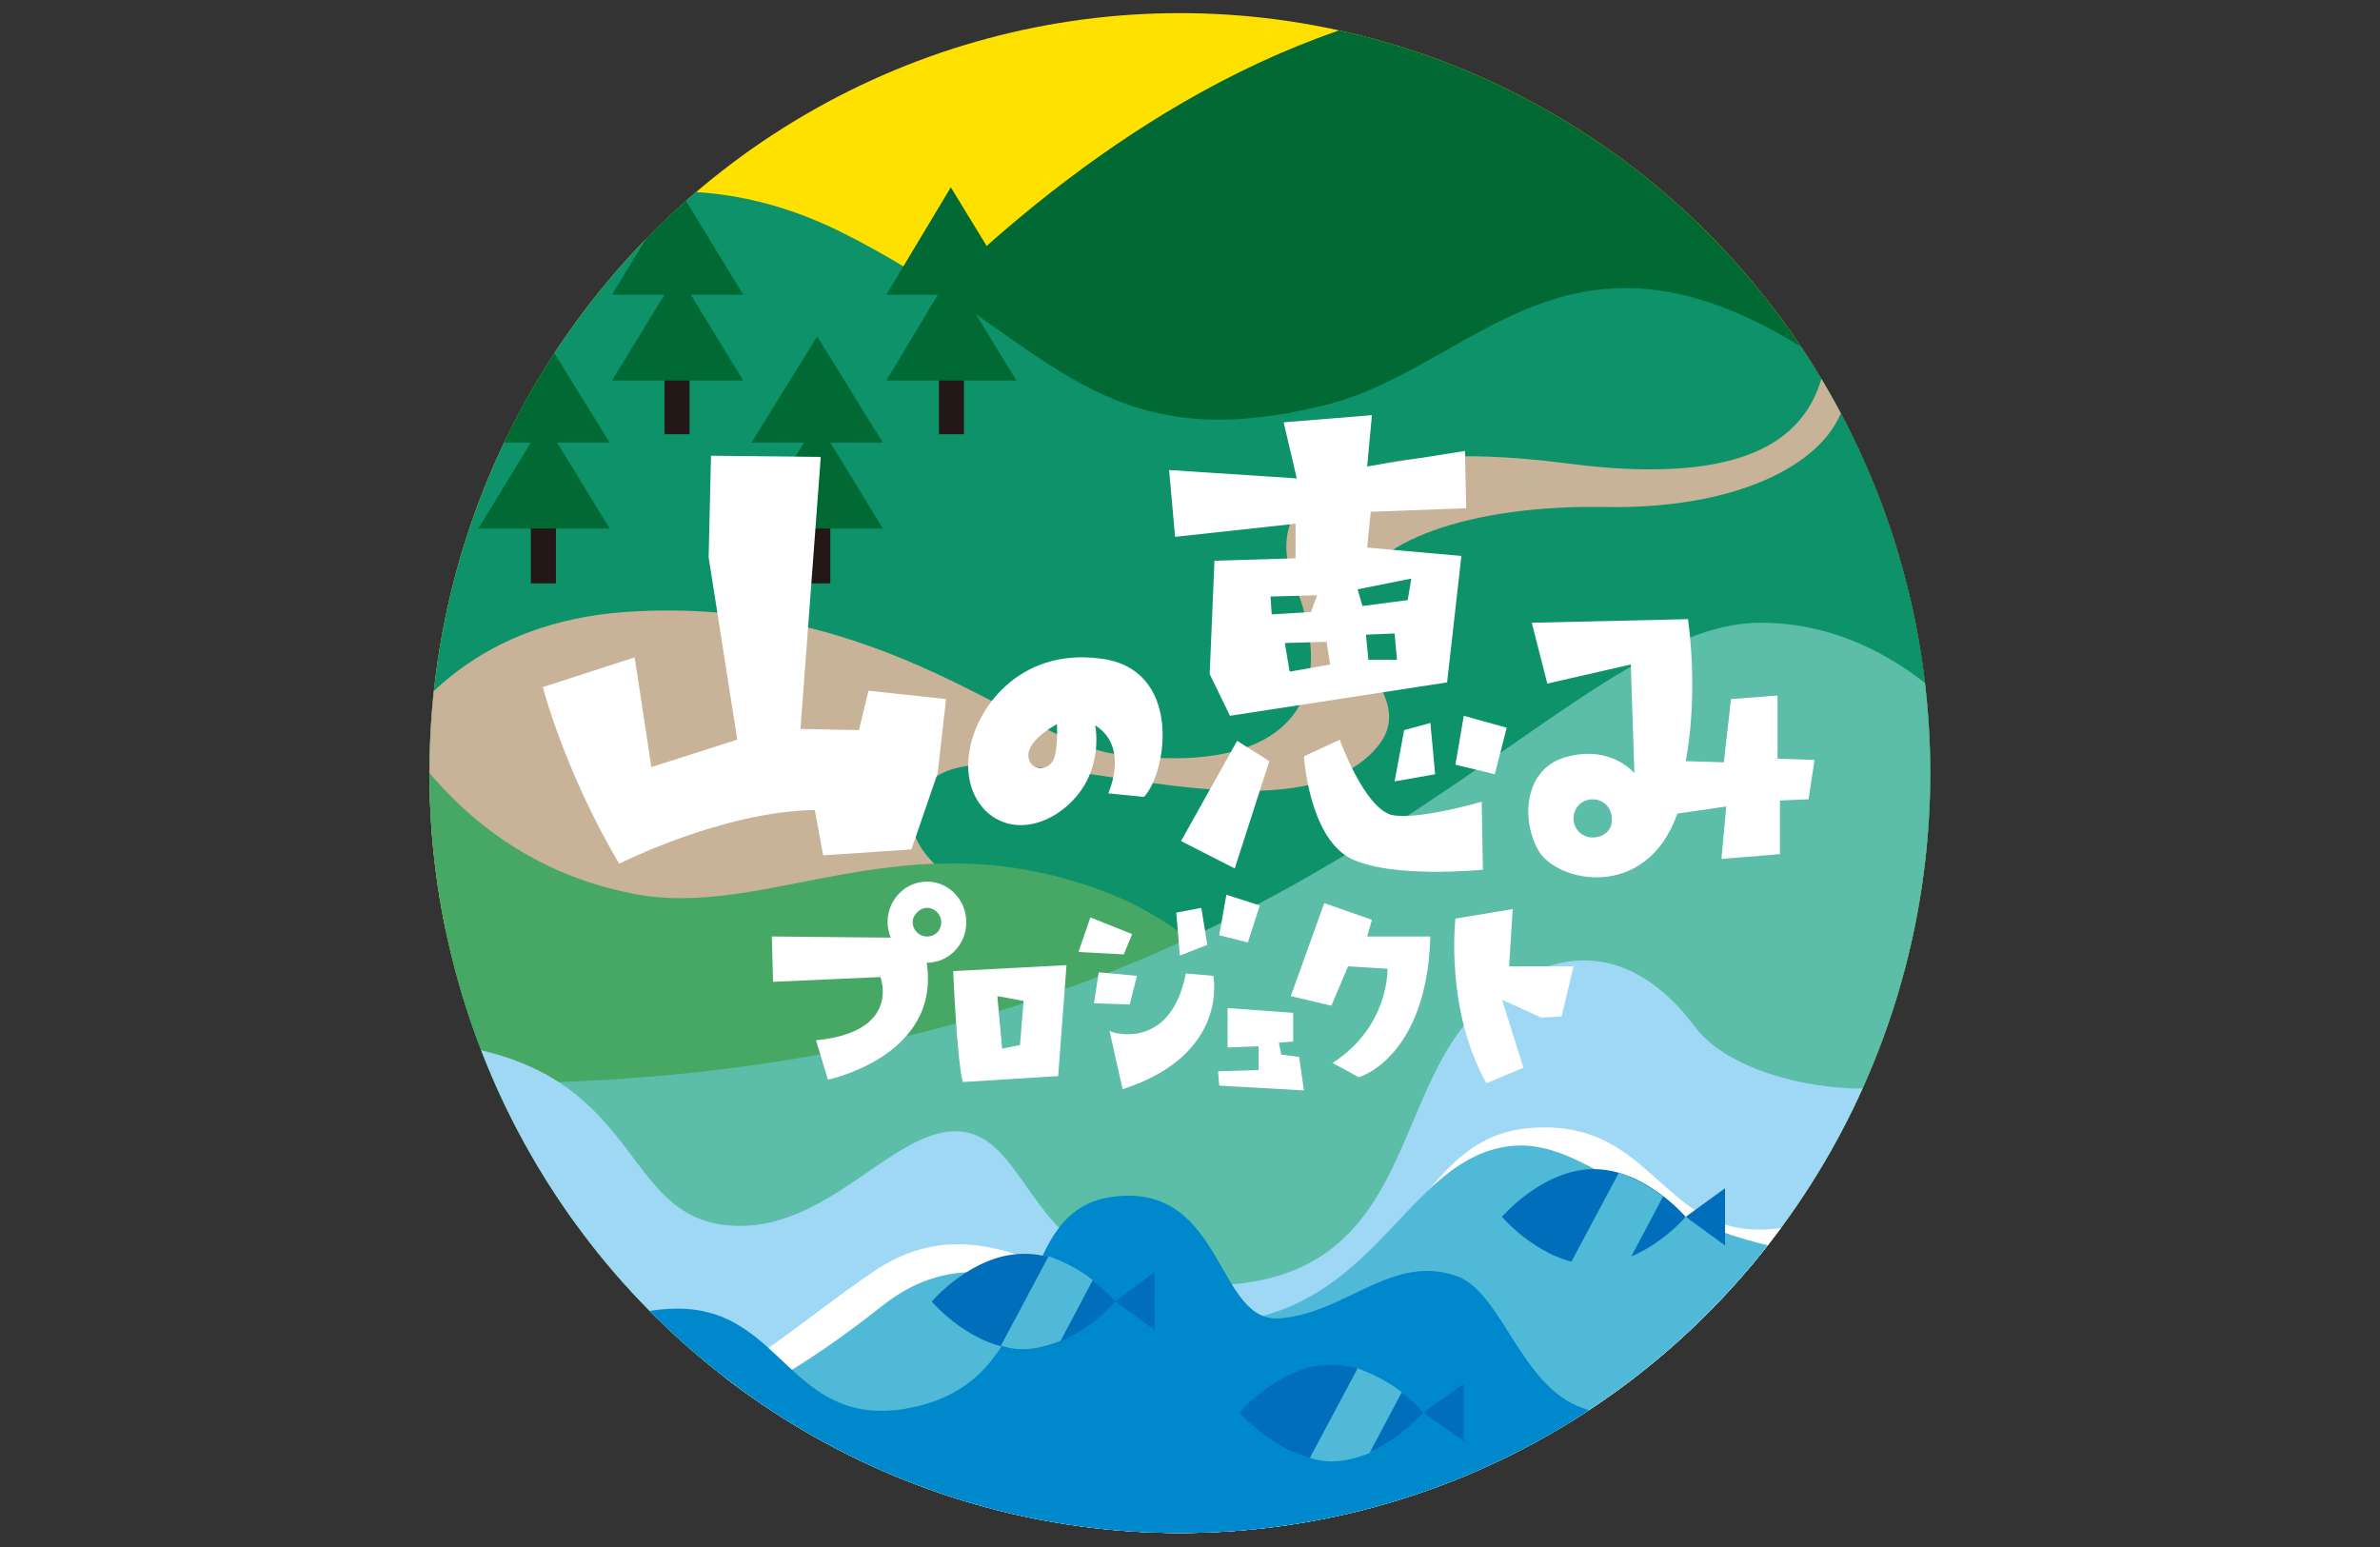 <?xml version="1.0" encoding="utf-8"?>
<!-- Generator: Adobe Illustrator 26.5.0, SVG Export Plug-In . SVG Version: 6.00 Build 0)  -->
<svg version="1.1" id="レイヤー_1" xmlns="http://www.w3.org/2000/svg" xmlns:xlink="http://www.w3.org/1999/xlink" x="0px"
	 y="0px" viewBox="0 0 199.5 129.7" style="enable-background:new 0 0 199.5 129.7;" xml:space="preserve">
<rect x="0" y="0" width="199.5" height="129.7" fill="#333333" stroke="none"/>
<style type="text/css">
	.st0{fill:#FFE100;}
	.st1{clip-path:url(#SVGID_00000080177014372766280900000013600513743429369510_);fill:#006934;}
	.st2{clip-path:url(#SVGID_00000175284052364451897540000013142055124021817773_);fill:#0D9269;}
	.st3{clip-path:url(#SVGID_00000134248461313739079210000007671922294876006317_);fill:#C8B398;}
	.st4{clip-path:url(#SVGID_00000020364103704081093560000000518585215361070224_);fill:#47A765;}
	.st5{clip-path:url(#SVGID_00000060737646782190110580000010209013826263339668_);fill:#5CBDA9;}
	.st6{clip-path:url(#SVGID_00000044155247374505646010000000763354247120740780_);fill:#9ED8F5;}
	.st7{clip-path:url(#SVGID_00000116209385938193436510000002788634844286394263_);fill:#FFFFFF;}
	.st8{clip-path:url(#SVGID_00000131361527165333567320000001762639939430141601_);fill:#50B9D7;}
	.st9{clip-path:url(#SVGID_00000026885833647257494160000012601796607512252053_);fill:#0088CD;}
	.st10{clip-path:url(#SVGID_00000055694262148502775330000017949926243095196581_);}
	.st11{fill:#231815;}
	.st12{fill:#006934;}
	.st13{clip-path:url(#SVGID_00000126284162847201972380000010975140808626412422_);}
	.st14{clip-path:url(#SVGID_00000102504143871351594900000015666213599710422453_);}
	.st15{clip-path:url(#SVGID_00000178891297795539304920000004357432497445741472_);}
	.st16{clip-path:url(#SVGID_00000142862747613956694530000006318722540943739052_);}
	.st17{fill:#006EBB;}
	.st18{fill:#50B9D7;}
	.st19{clip-path:url(#SVGID_00000116221722555857732650000016884643878290258313_);}
	.st20{clip-path:url(#SVGID_00000046316894760100961670000002438187760734146725_);}
	.st21{fill:#FFFFFF;}
</style>
<g>
	<g>
		<g>
			<ellipse id="SVGID_1_" class="st0" cx="98.9" cy="64.8" rx="62.9" ry="63.7"/>
		</g>
		<g>
			<defs>
				<ellipse id="SVGID_00000141435019052560587200000005411841743901528202_" cx="98.9" cy="64.8" rx="62.9" ry="63.7"/>
			</defs>
			<clipPath id="SVGID_00000173146115629061642010000004341077335045541264_">
				<use xlink:href="#SVGID_00000141435019052560587200000005411841743901528202_"  style="overflow:visible;"/>
			</clipPath>
			<path style="clip-path:url(#SVGID_00000173146115629061642010000004341077335045541264_);fill:#006934;" d="M66.9,37.6
				c0,0,34.4-47.8,76.8-36.5s46,68.7,46,68.7L75,71.5L66.9,37.6z"/>
		</g>
		<g>
			<defs>
				<ellipse id="SVGID_00000062877598911882351490000017997320877592254598_" cx="98.9" cy="64.8" rx="62.9" ry="63.7"/>
			</defs>
			<clipPath id="SVGID_00000020366830868211853370000003478460328807381676_">
				<use xlink:href="#SVGID_00000062877598911882351490000017997320877592254598_"  style="overflow:visible;"/>
			</clipPath>
			<path style="clip-path:url(#SVGID_00000020366830868211853370000003478460328807381676_);fill:#0D9269;" d="M33.4,25.5
				c0,0,16.2-16.2,36.8-6.2c17.5,8.6,21.1,19.5,40.7,14.7c15.8-3.8,23.8-25.1,57.8,10.1v53.6H32.5L33.4,25.5z"/>
		</g>
		<g>
			<defs>
				<ellipse id="SVGID_00000096035744415987001840000016774618317137413558_" cx="98.9" cy="64.8" rx="62.9" ry="63.7"/>
			</defs>
			<clipPath id="SVGID_00000040575379900154923510000016794501206827836081_">
				<use xlink:href="#SVGID_00000096035744415987001840000016774618317137413558_"  style="overflow:visible;"/>
			</clipPath>
			<path style="clip-path:url(#SVGID_00000040575379900154923510000016794501206827836081_);fill:#C8B398;" d="M155.1,22.6
				c0,0,1.1,7.2-0.7,11.8c-1.7,4.6-8.9,8.3-19.9,8.1s-20.2,2.8-21.1,7.9s5.8,8.4,1.7,12.6c-8.2,8.5-32.2-2.8-37.2,2.6
				c-6.4,6.9,10.7,12.4,10.7,12.4L27.3,78c0,0,1.3-25,25.1-26.7c21.5-1.5,33.5,10.9,41.1,11.9c14.5,2,19-4.5,15-14.3
				c-3.2-7.8,5.1-12.3,22.5-10.1c20.2,2.7,23.6-5,21.8-15.9L155.1,22.6z"/>
		</g>
		<g>
			<defs>
				<ellipse id="SVGID_00000153686601296495238720000012720951559748542110_" cx="98.9" cy="64.8" rx="62.9" ry="63.7"/>
			</defs>
			<clipPath id="SVGID_00000060719639596381097990000014638000437771836811_">
				<use xlink:href="#SVGID_00000153686601296495238720000012720951559748542110_"  style="overflow:visible;"/>
			</clipPath>
			<path style="clip-path:url(#SVGID_00000060719639596381097990000014638000437771836811_);fill:#47A765;" d="M113.2,103.4
				c0,0-3.1-21.7-20.2-28.5c-17.1-6.7-28.5,2.3-40,0c-20.8-4.1-25.2-26.7-25.2-26.7l-13.3,61.5l27.8,19L113.2,103.4z"/>
		</g>
		<g>
			<defs>
				<ellipse id="SVGID_00000044860153594900591270000006585167947540628131_" cx="98.9" cy="64.8" rx="62.9" ry="63.7"/>
			</defs>
			<clipPath id="SVGID_00000067224719940200528290000015243848388504120764_">
				<use xlink:href="#SVGID_00000044860153594900591270000006585167947540628131_"  style="overflow:visible;"/>
			</clipPath>
			<path style="clip-path:url(#SVGID_00000067224719940200528290000015243848388504120764_);fill:#5CBDA9;" d="M171.5,69.7
				c0,0-8.4-17.5-23.9-17.5c-19.1,0-40.9,43.3-119.8,38.2V138h146L171.5,69.7z"/>
		</g>
		<g>
			<defs>
				<ellipse id="SVGID_00000163782935682855100340000009637045259472370819_" cx="98.9" cy="64.8" rx="62.9" ry="63.7"/>
			</defs>
			<clipPath id="SVGID_00000078020461627315496260000001721292948507728801_">
				<use xlink:href="#SVGID_00000163782935682855100340000009637045259472370819_"  style="overflow:visible;"/>
			</clipPath>
			<path style="clip-path:url(#SVGID_00000078020461627315496260000001721292948507728801_);fill:#9ED8F5;" d="M14.9,98.9
				c0,0,9-14.2,24.8-11c14,2.9,12.6,13.9,21.2,14.8s14.3-8.8,20-7.8c5.7,1,5.6,12.1,18.7,12.8c19.3,1,16.5-16.2,24.7-23.4
				c7.2-6.3,13.4-4.1,17.8,1.8c3.9,5.2,17.6,7.2,23.8,2.5v61.9H17.5L14.9,98.9z"/>
		</g>
		<g>
			<defs>
				<ellipse id="SVGID_00000150077411106201655610000004512983951570939573_" cx="98.9" cy="64.8" rx="62.9" ry="63.7"/>
			</defs>
			<clipPath id="SVGID_00000062166610039579817370000008727520566428280729_">
				<use xlink:href="#SVGID_00000150077411106201655610000004512983951570939573_"  style="overflow:visible;"/>
			</clipPath>
			<path style="clip-path:url(#SVGID_00000062166610039579817370000008727520566428280729_);fill:#FFFFFF;" d="M170.3,91.1
				c0,0-5.3,6.1-16.3,10.5c-15.1,6-13.5-8.4-26.2-7c-9.8,1.1-10.8,15.7-22.3,17.1s-21-12.8-32.3-5.1c-12.1,8.2-23.3,21.7-40.7,3.2
				v31.4h138.7l1.7-46.2L170.3,91.1z"/>
		</g>
		<g>
			<defs>
				<ellipse id="SVGID_00000056412343160100214090000017325817207227244691_" cx="98.9" cy="64.8" rx="62.9" ry="63.7"/>
			</defs>
			<clipPath id="SVGID_00000104701424605273067780000005525670313792647572_">
				<use xlink:href="#SVGID_00000056412343160100214090000017325817207227244691_"  style="overflow:visible;"/>
			</clipPath>
			<path style="clip-path:url(#SVGID_00000104701424605273067780000005525670313792647572_);fill:#50B9D7;" d="M164.9,96.4
				c0,0-0.9,11-14.8,8.4c-13.8-2.6-17.8-10.6-25.1-8.4c-7.3,2.2-10.2,13-21.7,14.4c-11.5,1.4-19.7-9-29.4-1.3
				c-11.5,9.1-30,19.9-47.4,1.4v31.4h138.7l1.7-46.2L164.9,96.4z"/>
		</g>
		<g>
			<defs>
				<ellipse id="SVGID_00000011712113559795774920000013672653689603690881_" cx="98.9" cy="64.8" rx="62.9" ry="63.7"/>
			</defs>
			<clipPath id="SVGID_00000110446108039847588400000013121217833515311256_">
				<use xlink:href="#SVGID_00000011712113559795774920000013672653689603690881_"  style="overflow:visible;"/>
			</clipPath>
			<path style="clip-path:url(#SVGID_00000110446108039847588400000013121217833515311256_);fill:#0088CD;" d="M147.9,115.6
				c0,0-6.1,5.8-15.3,2.4c-5.1-1.8-6.7-9.6-10.4-11c-5.4-2-9.3,3-14.8,3.5c-5.5,0.6-4.7-11.3-14-10.2c-9.3,1.1-4.8,15.7-17.6,17.8
				c-9.5,1.5-10.2-8.2-18.7-8.4c-11.6-0.2-13.1,12.2-26.8,17.5v22.4h123.9v-33.5L147.9,115.6z"/>
		</g>
		<g>
			<defs>
				<ellipse id="SVGID_00000140000587691696860410000001795340699340895130_" cx="98.9" cy="64.8" rx="62.9" ry="63.7"/>
			</defs>
			<clipPath id="SVGID_00000055666806236918188450000014538004515368464792_">
				<use xlink:href="#SVGID_00000140000587691696860410000001795340699340895130_"  style="overflow:visible;"/>
			</clipPath>
			<g style="clip-path:url(#SVGID_00000055666806236918188450000014538004515368464792_);">
				<rect x="55.7" y="28.9" class="st11" width="2.1" height="7.5"/>
				<polygon class="st12" points="62.3,24.7 51.3,24.7 56.8,15.7 				"/>
				<polygon class="st12" points="62.3,31.9 51.3,31.9 56.8,22.9 				"/>
			</g>
		</g>
		<g>
			<defs>
				<ellipse id="SVGID_00000078731988464512851190000000890588071064596415_" cx="98.9" cy="64.8" rx="62.9" ry="63.7"/>
			</defs>
			<clipPath id="SVGID_00000097478407194776660880000014053344034703488923_">
				<use xlink:href="#SVGID_00000078731988464512851190000000890588071064596415_"  style="overflow:visible;"/>
			</clipPath>
			<g style="clip-path:url(#SVGID_00000097478407194776660880000014053344034703488923_);">
				<rect x="78.7" y="28.9" class="st11" width="2.1" height="7.5"/>
				<polygon class="st12" points="85.2,24.7 74.3,24.7 79.7,15.7 				"/>
				<polygon class="st12" points="85.2,31.9 74.3,31.9 79.7,22.9 				"/>
			</g>
		</g>
		<g>
			<defs>
				<ellipse id="SVGID_00000140011794388963068250000006126738594647378365_" cx="98.9" cy="64.8" rx="62.9" ry="63.7"/>
			</defs>
			<clipPath id="SVGID_00000029743403861658730860000017934952923481510556_">
				<use xlink:href="#SVGID_00000140011794388963068250000006126738594647378365_"  style="overflow:visible;"/>
			</clipPath>
			<g style="clip-path:url(#SVGID_00000029743403861658730860000017934952923481510556_);">
				<rect x="67.5" y="41.4" class="st11" width="2.1" height="7.5"/>
				<polygon class="st12" points="74,37.1 63,37.1 68.5,28.2 				"/>
				<polygon class="st12" points="74,44.3 63,44.3 68.5,35.3 				"/>
			</g>
		</g>
		<g>
			<defs>
				<ellipse id="SVGID_00000172438119273189157680000003394532525931092878_" cx="98.9" cy="64.8" rx="62.9" ry="63.7"/>
			</defs>
			<clipPath id="SVGID_00000014592734346969011110000007856267644868155523_">
				<use xlink:href="#SVGID_00000172438119273189157680000003394532525931092878_"  style="overflow:visible;"/>
			</clipPath>
			<g style="clip-path:url(#SVGID_00000014592734346969011110000007856267644868155523_);">
				<rect x="44.5" y="41.4" class="st11" width="2.1" height="7.5"/>
				<polygon class="st12" points="51.1,37.1 40.1,37.1 45.6,28.2 				"/>
				<polygon class="st12" points="51.1,44.3 40.1,44.3 45.6,35.3 				"/>
			</g>
		</g>
		<g>
			<defs>
				<ellipse id="SVGID_00000106134220736796984930000013359216389286967478_" cx="98.9" cy="64.8" rx="62.9" ry="63.7"/>
			</defs>
			<clipPath id="SVGID_00000181798372020416064050000012114655024470566544_">
				<use xlink:href="#SVGID_00000106134220736796984930000013359216389286967478_"  style="overflow:visible;"/>
			</clipPath>
			<g style="clip-path:url(#SVGID_00000181798372020416064050000012114655024470566544_);">
				<path class="st17" d="M119.3,118.4c0,0-3.4,4-7.7,4c-4.3,0-7.7-4-7.7-4s3.4-4,7.7-4C115.9,114.4,119.3,118.4,119.3,118.4z"/>
				<polygon class="st17" points="122.7,120.8 119.3,118.4 122.7,116 				"/>
				<path class="st18" d="M109.8,122.2c0.6,0.2,1.2,0.3,1.8,0.3c1.1,0,2.2-0.3,3.2-0.7l2.7-5.1c-1-0.8-2.3-1.5-3.7-2L109.8,122.2z"
					/>
			</g>
		</g>
		<g>
			<defs>
				<ellipse id="SVGID_00000008829837674990625470000015666202069025210015_" cx="98.9" cy="64.8" rx="62.9" ry="63.7"/>
			</defs>
			<clipPath id="SVGID_00000098943292534150671130000017491205986020655008_">
				<use xlink:href="#SVGID_00000008829837674990625470000015666202069025210015_"  style="overflow:visible;"/>
			</clipPath>
			<g style="clip-path:url(#SVGID_00000098943292534150671130000017491205986020655008_);">
				<path class="st17" d="M93.5,109.1c0,0-3.4,4-7.7,4c-4.3,0-7.7-4-7.7-4s3.4-4,7.7-4C90,105,93.5,109.1,93.5,109.1z"/>
				<polygon class="st17" points="96.8,111.5 93.5,109.1 96.8,106.6 				"/>
				<path class="st18" d="M83.9,112.8c0.6,0.2,1.2,0.3,1.8,0.3c1.1,0,2.2-0.3,3.2-0.7l2.7-5.1c-1-0.8-2.3-1.5-3.7-2L83.9,112.8z"/>
			</g>
		</g>
		<g>
			<defs>
				<ellipse id="SVGID_00000124123838602237468490000016290061479465909903_" cx="98.9" cy="64.8" rx="62.9" ry="63.7"/>
			</defs>
			<clipPath id="SVGID_00000054944572505144856690000007379805036299193006_">
				<use xlink:href="#SVGID_00000124123838602237468490000016290061479465909903_"  style="overflow:visible;"/>
			</clipPath>
			<g style="clip-path:url(#SVGID_00000054944572505144856690000007379805036299193006_);">
				<path class="st17" d="M141.3,102c0,0-3.4,4-7.7,4s-7.7-4-7.7-4s3.4-4,7.7-4S141.3,102,141.3,102z"/>
				<polygon class="st17" points="144.6,104.4 141.3,102 144.6,99.6 				"/>
				<path class="st18" d="M131.7,105.8c0.6,0.2,1.2,0.3,1.8,0.3c1.1,0,2.2-0.3,3.2-0.7l2.7-5.1c-1-0.8-2.3-1.5-3.7-2L131.7,105.8z"
					/>
			</g>
		</g>
	</g>
	<g>
		<path class="st21" d="M53.2,55.1l-7.7,2.5c0,0,1.8,7,6.4,14.8c0,0,8.7-4.4,16.4-4.5l0.7,3.8l7.4-0.5l2.2-6.4l0.7-6.2l-6.5-0.7
			L72,61.2l-4.9-0.1l1.7-22.8l-9.2-0.1l-0.2,8.5l2.4,15.3l-7.2,2.3L53.2,55.1z"/>
		<path class="st21" d="M92.2,55.2c-6.8-0.9-10.6,4.3-11,8.2c-0.5,4.4,3.3,7.4,7.4,4.8c4.2-2.8,3.2-7.4,3.2-7.4
			c2.9,1.8,1.1,5.7,1.1,5.7l3,0.3C97.9,64.6,99.1,56,92.2,55.2z M88.3,63.7c-0.5,1-2,0.9-2.1-0.3c-0.1-1.4,2.4-2.7,2.4-2.7
			S88.7,62.9,88.3,63.7z"/>
		<g>
			<path class="st21" d="M114.9,42.9l8-0.3l-0.1-4.8l-8.2,1.3l0.4-4.3l-7.4,0.6l1.1,4.7L98,39.4l0.5,5.6l10.1-1.1v2.9l-6.8,0.2
				l-0.4,9.5l1.7,3.5l18.2-2.8l1.2-10.6l-7.9-0.7L114.9,42.9z M106.5,50l3.9-0.1l-0.5,1.4l-3.3,0.2L106.5,50z M108.1,56.3l-0.4-2.4
				l3.5-0.1l0.3,1.9L108.1,56.3z M114.7,55.3l-0.2-2.1l2.4-0.1l0.2,2.2L114.7,55.3z M118.3,48.5l-0.3,1.8l-3.8,0.5l-0.4-1.4
				L118.3,48.5z"/>
			<polygon class="st21" points="103.7,62.1 99,70.5 103.5,72.8 106.4,63.8 			"/>
			<path class="st21" d="M112.3,62l-3,1.4c0,0,0.4,6.6,3.8,8.5c3.4,1.8,11.2,1,11.2,1l-0.1-5.7c0,0-5.4,1.6-7.6,1.1
				C114.3,67.6,112.3,62,112.3,62z"/>
			<polygon class="st21" points="117.7,61.2 119.9,60.6 120.3,64.9 116.9,65.5 			"/>
			<polygon class="st21" points="122.7,60 126.3,61 125.3,64.9 122,64.1 			"/>
		</g>
		<path class="st21" d="M149,63.6v-5.3l-3.9,0.3l-0.6,5.3l-3.2-0.1c0,0,1.1-5,0.2-11.9l-13.1,0.3l1.3,5.1l7-1.6l0.3,9.1
			c0,0-1.9-2.3-5.5-1.4c-3.6,0.8-4.1,5-2.6,7.8c1.5,2.8,9.1,4.4,11.7-3l4.1-0.6l-0.4,4.4l4.9-0.4v-4.5l2.4-0.1l0.5-3.3L149,63.6z
			 M133.5,70.2c-0.9,0-1.6-0.7-1.6-1.6c0-0.9,0.7-1.6,1.6-1.6s1.6,0.7,1.6,1.6C135.2,69.5,134.5,70.2,133.5,70.2z"/>
		<g>
			<path class="st21" d="M74.9,78.6l-10.2-0.1l0.1,3.8l9-0.4c0,0,1.8,4.6-5.4,5.3l1,3.3c0,0,10.2-2.1,8.1-10.7l-1.5-1L74.9,78.6z"/>
			<path class="st21" d="M77.7,73.9c-1.8,0-3.3,1.5-3.3,3.4c0,1.8,1.5,3.4,3.3,3.4c1.8,0,3.3-1.5,3.3-3.4
				C81,75.4,79.5,73.9,77.7,73.9z M77.7,78.5c-0.7,0-1.2-0.6-1.2-1.2s0.6-1.2,1.2-1.2c0.7,0,1.2,0.6,1.2,1.2
				C78.9,78,78.4,78.5,77.7,78.5z"/>
		</g>
		<path class="st21" d="M79.9,81.4c0,0,0.3,7.3,0.8,9.3l8-0.5l0.7-9.3L79.9,81.4z M85.5,87.6l-1.5,0.3l-0.4-4.4l2.2,0.4L85.5,87.6z"
			/>
		<g>
			<polygon class="st21" points="94.9,78.3 91.4,76.9 90.4,79.8 94.2,80 			"/>
			<polygon class="st21" points="95.3,81.8 92.1,81.5 91.7,84.1 94.7,84.2 			"/>
			<polygon class="st21" points="100.7,76.1 98.6,76.5 98.9,80.1 101.2,79.2 			"/>
			<polygon class="st21" points="102.8,75 102.2,78.4 104.6,79 105.6,75.9 			"/>
			<path class="st21" d="M99.4,81.6l2.3,0.2c0,0,1.4,6.6-7.6,9.5l-1.1-4.9C92.9,86.5,98.1,88.3,99.4,81.6z"/>
		</g>
		<path class="st21" d="M111,75.7l-2.8,7.8l3.4,0.8L113,81l3.3,0.2c0,0,0.2,4.8-4.6,7.9l2.2,1.2c0,0,5.7-1.6,6-11.8h-5.3l0.4-1.4
			L111,75.7z"/>
		<path class="st21" d="M122,77c0,0-0.9,7.6,2.6,13.8l3.1-1.3l-1.8-5.7l3.3,1.5l1.7-0.1l1-4.2h-5.4l0.3-4.8L122,77z"/>
		<polygon class="st21" points="108.4,84.9 102.9,84.5 102.9,87.8 105.5,87.7 105.5,89.7 102.1,89.8 102.2,91 109.3,91.4 
			108.9,88.6 107.4,88.4 107.2,87.4 108.4,87.3 		"/>
	</g>
</g>
</svg>
